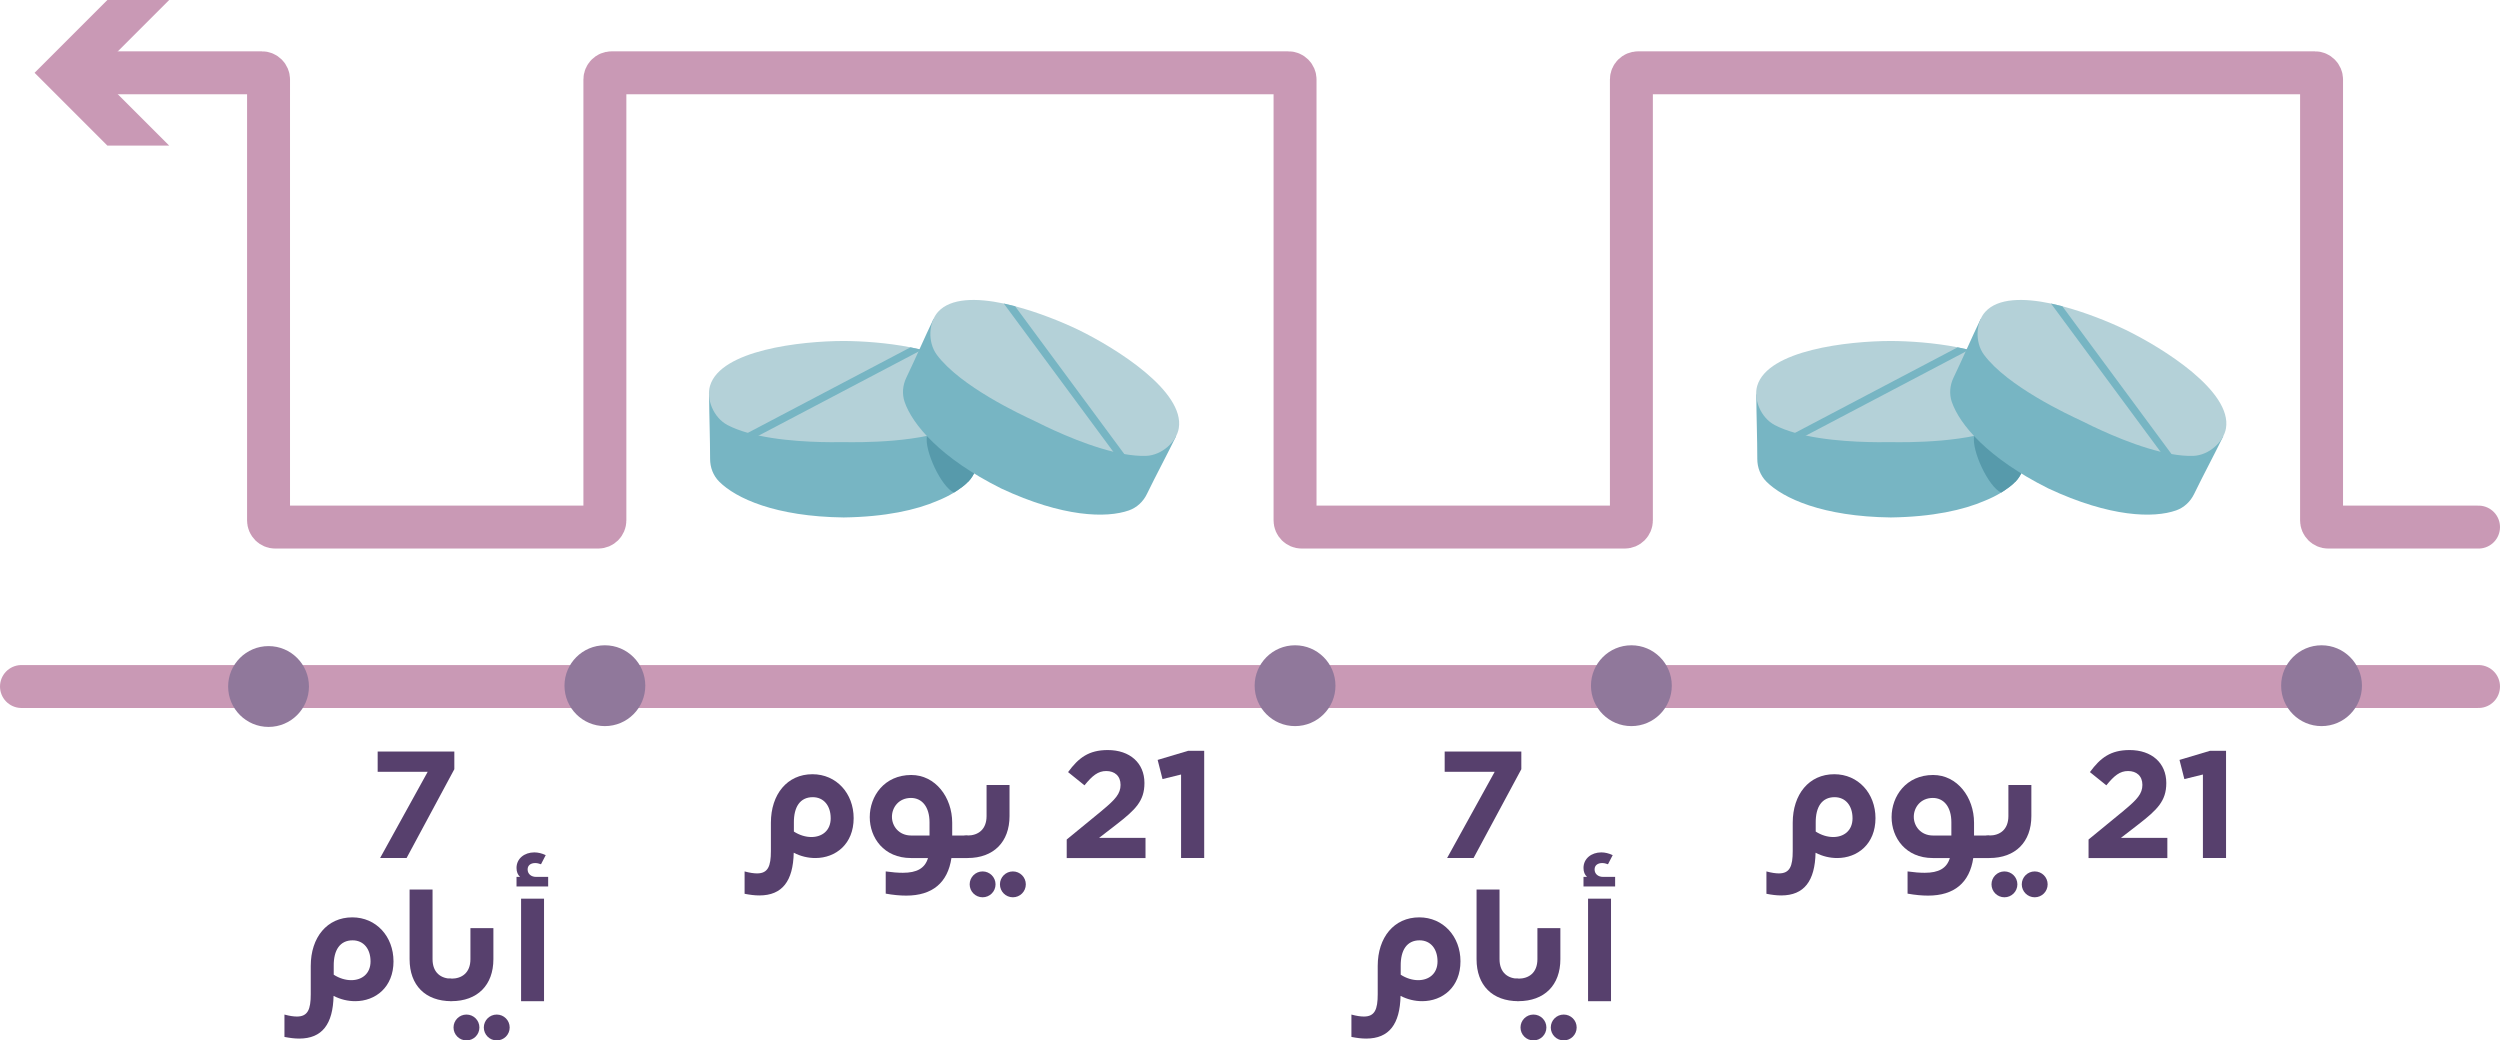 <?xml version="1.0" encoding="UTF-8"?>
<svg id="Layer_2" data-name="Layer 2" xmlns="http://www.w3.org/2000/svg" viewBox="0 0 163.009 67.838">
  <defs>
    <style>
      .cls-1 {
        fill: #77b5c3;
      }

      .cls-2 {
        fill: #57406d;
      }

      .cls-3 {
        stroke-width: 2.8px;
      }

      .cls-3, .cls-4 {
        fill: none;
        stroke: #c999b5;
        stroke-linecap: round;
        stroke-miterlimit: 10;
      }

      .cls-5 {
        fill: #b4d1d8;
      }

      .cls-6 {
        fill: #579aab;
      }

      .cls-7 {
        fill: #90789b;
      }

      .cls-8 {
        fill: #c999b5;
      }

      .cls-4 {
        stroke-width: 2.8px;
      }
    </style>
  </defs>
  <g id="Layer_2-2" data-name="Layer 2">
    <g>
      <line class="cls-3" x1="161.609" y1="44.763" x2="1.4" y2="44.763"/>
      <circle class="cls-7" cx="151.373" cy="44.71" r="2.635"/>
      <circle class="cls-7" cx="106.372" cy="44.71" r="2.635"/>
      <circle class="cls-7" cx="84.442" cy="44.71" r="2.635"/>
      <circle class="cls-7" cx="39.441" cy="44.71" r="2.635"/>
      <circle class="cls-7" cx="17.51" cy="44.763" r="2.635"/>
      <g>
        <path class="cls-4" d="m161.609,34.368h-9.799c-.241,0-.436-.195-.436-.436V5.183c0-.241-.195-.436-.436-.436h-44.129c-.241,0-.436.195-.436.436v28.749c0,.241-.195.436-.436.436h-21.059c-.241,0-.436-.195-.436-.436V5.183c0-.241-.195-.436-.436-.436h-44.129c-.241,0-.436.195-.436.436v28.749c0,.241-.195.436-.436.436h-21.059c-.241,0-.436-.195-.436-.436V5.183c0-.241-.195-.436-.436-.436H5.455"/>
        <polygon class="cls-8" points="11.032 0 6.282 4.747 11.032 9.494 7.001 9.494 2.254 4.747 7.001 0 11.032 0"/>
      </g>
      <g>
        <g>
          <path class="cls-1" d="m114.517,25.714v.084s0,0,0,.009c.009,1.325.065,2.819.065,4.116,0,.551.196,1.083.597,1.484,1.083,1.083,3.659,2.278,8.111,2.333,2.716-.037,4.732-.485,6.132-1.092.411-.168.765-.345,1.064-.532.075-.047.14-.084.205-.131.233-.159.439-.308.607-.467.037-.047.075-.075.121-.112.383-.401.588-.933.588-1.484v-.149c0-.457.009-.942.019-1.428.009-.14.009-.271.019-.411v-.103c.009-.719.028-1.437.037-2.119l-17.565-0Z"/>
          <path class="cls-5" d="m130.866,27.717c-2.275,1.189-6.639,1.125-7.572,1.111-.698.01-3.312.049-5.538-.428-.241-.054-.482-.113-.713-.177-.486-.138-.934-.305-1.322-.506-.929-.491-1.396-1.7-1.145-2.555.688-2.339,5.921-2.924,8.717-2.929,1.189.005,2.821.113,4.354.413.251.049.496.103.742.162,1.769.437,3.273,1.174,3.622,2.354.251.855-.216,2.064-1.145,2.555Z"/>
          <path class="cls-1" d="m128.389,22.808l-10.634,5.592-.634.334-.231-.432.152-.079,10.604-5.577c.251.049.496.103.742.162Z"/>
        </g>
        <path class="cls-6" d="m130.487,32.117c.075-.047.14-.084.205-.131.233-.159.439-.308.607-.467.037-.047.075-.075.121-.112.383-.401.588-.933.588-1.484v-.149c-.261-.504-.485-.98-.485-1.222.009-.131.009-.271.009-.401v-.103c-.243-.093-.541-.177-.859-.233-.009-.009-.019-.009-.028-.009-.019-.009-.037-.009-.065-.009-.784-.14-1.857.625-1.857.625-.187.943.942,3.346,1.764,3.696Z"/>
        <g>
          <path class="cls-1" d="m137.055,24.624l7.909,3.824c-.588,1.205-1.316,2.559-1.899,3.761-.24.496-.654.889-1.176,1.072-1.456.511-4.293.456-8.328-1.432-3.985-1.99-5.79-4.18-6.294-5.638-.18-.522-.129-1.091.11-1.587.58-1.203,1.189-2.615,1.769-3.823l7.909,3.824Z"/>
          <path class="cls-5" d="m129.365,23.133c1.531,2.061,5.487,3.903,6.334,4.296.624.313,2.96,1.486,5.172,2.026.24.056.483.108.718.151.498.088.973.132,1.41.12,1.05-.038,1.997-.923,2.143-1.802.399-2.405-4.058-5.21-6.573-6.432-1.073-.513-2.589-1.126-4.099-1.524-.247-.065-.492-.123-.739-.177-1.783-.376-3.458-.367-4.285.542-.598.661-.704,1.952-.082,2.799Z"/>
          <path class="cls-1" d="m133.732,19.791l7.139,9.664.425.577.396-.289-.103-.137-7.119-9.638c-.247-.065-.492-.123-.739-.177Z"/>
        </g>
      </g>
      <g>
        <g>
          <path class="cls-1" d="m46.236,25.714v.084s0,0,0,.009c.009,1.325.065,2.819.065,4.116,0,.551.196,1.083.597,1.484,1.083,1.083,3.659,2.278,8.111,2.333,2.716-.037,4.732-.485,6.132-1.092.411-.168.765-.345,1.064-.532.075-.047.14-.084.205-.131.233-.159.439-.308.607-.467.037-.047.075-.075.121-.112.383-.401.588-.933.588-1.484v-.149c0-.457.009-.942.019-1.428.009-.14.009-.271.019-.411v-.103c.009-.719.028-1.437.037-2.119l-17.565-0Z"/>
          <path class="cls-5" d="m62.584,27.717c-2.275,1.189-6.639,1.125-7.572,1.111-.698.01-3.312.049-5.538-.428-.241-.054-.482-.113-.713-.177-.486-.138-.934-.305-1.322-.506-.929-.491-1.396-1.7-1.145-2.555.688-2.339,5.921-2.924,8.717-2.929,1.189.005,2.821.113,4.354.413.251.049.496.103.742.162,1.769.437,3.273,1.174,3.622,2.354.251.855-.216,2.064-1.145,2.555Z"/>
          <path class="cls-1" d="m60.108,22.808l-10.634,5.592-.634.334-.231-.432.152-.079,10.604-5.577c.251.049.496.103.742.162Z"/>
        </g>
        <path class="cls-6" d="m62.205,32.117c.075-.047.14-.084.205-.131.233-.159.439-.308.607-.467.037-.047.075-.075.121-.112.383-.401.588-.933.588-1.484v-.149c-.261-.504-.485-.98-.485-1.222.009-.131.009-.271.009-.401v-.103c-.243-.093-.541-.177-.859-.233-.009-.009-.019-.009-.028-.009-.019-.009-.037-.009-.065-.009-.784-.14-1.857.625-1.857.625-.187.943.942,3.346,1.764,3.696Z"/>
        <g>
          <path class="cls-1" d="m68.774,24.624l7.909,3.824c-.588,1.205-1.316,2.559-1.899,3.761-.24.496-.654.889-1.176,1.072-1.456.511-4.293.456-8.328-1.432-3.985-1.99-5.79-4.18-6.294-5.638-.18-.522-.129-1.091.11-1.587.58-1.203,1.189-2.615,1.769-3.823l7.909,3.824Z"/>
          <path class="cls-5" d="m61.084,23.133c1.531,2.061,5.487,3.903,6.334,4.296.624.313,2.96,1.486,5.172,2.026.24.056.483.108.718.151.498.088.973.132,1.41.12,1.05-.038,1.997-.923,2.143-1.802.399-2.405-4.058-5.21-6.573-6.432-1.073-.513-2.589-1.126-4.099-1.524-.247-.065-.492-.123-.739-.177-1.783-.376-3.458-.367-4.285.542-.598.661-.704,1.952-.082,2.799Z"/>
          <path class="cls-1" d="m65.45,19.791l7.139,9.664.425.577.396-.289-.103-.137-7.119-9.638c-.247-.065-.492-.123-.739-.177Z"/>
        </g>
      </g>
    </g>
    <g>
      <path class="cls-2" d="m122.288,53.348c0,1.687-1.17,2.599-2.499,2.599-.466,0-.952-.109-1.408-.347-.04,1.845-.744,2.786-2.242,2.786-.297,0-.614-.039-.962-.108v-1.458c.327.089.596.129.813.129.714,0,.902-.467.902-1.458v-1.845c0-1.854,1.062-3.164,2.708-3.164,1.567,0,2.688,1.25,2.688,2.866Zm-1.497,0c0-.793-.437-1.369-1.171-1.369-.823,0-1.239.635-1.229,1.667v.575c.367.238.773.356,1.141.356.685,0,1.26-.406,1.26-1.229Z"/>
      <path class="cls-2" d="m129.716,55.947h-1.052c-.238,1.606-1.239,2.45-2.945,2.45-.407,0-.843-.04-1.339-.129v-1.448c.426.06.793.089,1.12.089.903,0,1.438-.287,1.637-.962h-1.11c-1.775,0-2.688-1.329-2.688-2.668,0-1.369.952-2.747,2.708-2.747,1.567,0,2.668,1.447,2.668,3.114v.833h1.002v1.468Zm-3.67-1.468h1.19v-.863c0-1.002-.486-1.587-1.21-1.587-.794,0-1.24.615-1.24,1.23,0,.604.446,1.22,1.26,1.22Z"/>
      <path class="cls-2" d="m130.955,51.186h1.497v2.023c0,1.696-1.041,2.737-2.737,2.737-.446,0-.794-.327-.794-.754s.318-.714.794-.714c.675,0,1.24-.377,1.24-1.27v-2.023Zm-1.102,6.477c0-.466.377-.843.843-.843.467,0,.844.377.844.843s-.377.843-.844.843c-.466,0-.843-.377-.843-.843Zm1.974,0c0-.466.377-.843.844-.843.466,0,.843.377.843.843s-.377.843-.843.843c-.467,0-.844-.377-.844-.843Z"/>
      <path class="cls-2" d="m138.492,52.842c.863-.714,1.2-1.091,1.2-1.666,0-.585-.387-.902-.933-.902-.535,0-.902.297-1.418.932l-1.071-.862c.685-.933,1.349-1.438,2.589-1.438,1.438,0,2.391.843,2.391,2.143v.02c0,1.16-.596,1.735-1.825,2.688l-1.131.873h3.025v1.319h-5.138v-1.21l2.311-1.895Z"/>
      <path class="cls-2" d="m142.428,50.799l-.317-1.25,1.993-.595h1.042v6.992h-1.508v-5.445l-1.21.298Z"/>
    </g>
    <g>
      <path class="cls-2" d="m55.661,53.348c0,1.687-1.17,2.599-2.499,2.599-.466,0-.952-.109-1.408-.347-.04,1.845-.744,2.786-2.242,2.786-.297,0-.614-.039-.962-.108v-1.458c.327.089.596.129.813.129.714,0,.902-.467.902-1.458v-1.845c0-1.854,1.062-3.164,2.708-3.164,1.567,0,2.688,1.25,2.688,2.866Zm-1.497,0c0-.793-.437-1.369-1.171-1.369-.823,0-1.239.635-1.229,1.667v.575c.367.238.773.356,1.141.356.685,0,1.26-.406,1.26-1.229Z"/>
      <path class="cls-2" d="m63.088,55.947h-1.052c-.238,1.606-1.239,2.45-2.945,2.45-.407,0-.844-.04-1.339-.129v-1.448c.426.06.793.089,1.12.089.903,0,1.438-.287,1.637-.962h-1.11c-1.775,0-2.688-1.329-2.688-2.668,0-1.369.952-2.747,2.708-2.747,1.567,0,2.668,1.447,2.668,3.114v.833h1.002v1.468Zm-3.67-1.468h1.19v-.863c0-1.002-.486-1.587-1.21-1.587-.794,0-1.24.615-1.24,1.23,0,.604.446,1.22,1.26,1.22Z"/>
      <path class="cls-2" d="m64.328,51.186h1.497v2.023c0,1.696-1.041,2.737-2.737,2.737-.446,0-.793-.327-.793-.754s.316-.714.793-.714c.675,0,1.24-.377,1.24-1.27v-2.023Zm-1.102,6.477c0-.466.377-.843.843-.843.467,0,.844.377.844.843s-.377.843-.844.843c-.466,0-.843-.377-.843-.843Zm1.974,0c0-.466.377-.843.844-.843.466,0,.843.377.843.843s-.377.843-.843.843c-.467,0-.844-.377-.844-.843Z"/>
      <path class="cls-2" d="m71.864,52.842c.863-.714,1.2-1.091,1.2-1.666,0-.585-.387-.902-.933-.902-.535,0-.902.297-1.418.932l-1.071-.862c.685-.933,1.349-1.438,2.589-1.438,1.438,0,2.39.843,2.39,2.143v.02c0,1.16-.595,1.735-1.824,2.688l-1.131.873h3.025v1.319h-5.138v-1.21l2.311-1.895Z"/>
      <path class="cls-2" d="m75.8,50.799l-.317-1.25,1.993-.595h1.042v6.992h-1.508v-5.445l-1.21.298Z"/>
    </g>
    <g>
      <path class="cls-2" d="m94.198,50.323v-1.318h4.998v1.15l-3.114,5.792h-1.726l3.104-5.624h-3.263Z"/>
      <path class="cls-2" d="m95.228,62.681c0,1.687-1.17,2.599-2.499,2.599-.466,0-.952-.109-1.408-.347-.04,1.845-.744,2.786-2.242,2.786-.297,0-.614-.039-.962-.108v-1.458c.327.089.596.129.813.129.714,0,.902-.467.902-1.458v-1.845c0-1.854,1.062-3.164,2.708-3.164,1.567,0,2.688,1.25,2.688,2.866Zm-1.497,0c0-.793-.437-1.368-1.171-1.368-.823,0-1.239.635-1.229,1.666v.575c.367.238.773.356,1.141.356.685,0,1.26-.406,1.26-1.229Z"/>
      <path class="cls-2" d="m99.005,63.812v1.468c-1.695,0-2.728-1.031-2.728-2.737v-4.543h1.498v4.543c0,.893.565,1.27,1.229,1.27Z"/>
      <path class="cls-2" d="m100.245,60.519h1.497v2.023c0,1.696-1.041,2.737-2.737,2.737-.446,0-.793-.327-.793-.754s.316-.714.793-.714c.675,0,1.24-.377,1.24-1.27v-2.023Zm-1.102,6.477c0-.466.377-.843.843-.843.467,0,.844.377.844.843s-.377.843-.844.843c-.466,0-.843-.377-.843-.843Zm1.974,0c0-.466.377-.843.844-.843.466,0,.843.377.843.843s-.377.843-.843.843c-.467,0-.844-.377-.844-.843Z"/>
      <path class="cls-2" d="m105.312,57.801h-2.062v-.625h.229c-.149-.139-.229-.327-.229-.585,0-.615.525-1.012,1.16-1.012.238,0,.496.06.744.179l-.308.595c-.129-.049-.258-.079-.377-.079-.268,0-.496.129-.496.417,0,.297.238.485.546.485h.793v.625Zm-1.765.794h1.497v6.685h-1.497v-6.685Z"/>
    </g>
    <g>
      <path class="cls-2" d="m24.625,50.323v-1.318h4.999v1.15l-3.114,5.792h-1.726l3.104-5.624h-3.264Z"/>
      <path class="cls-2" d="m25.658,62.681c0,1.687-1.171,2.599-2.5,2.599-.466,0-.952-.109-1.408-.347-.04,1.845-.744,2.786-2.241,2.786-.298,0-.615-.039-.962-.108v-1.458c.327.089.595.129.812.129.715,0,.903-.467.903-1.458v-1.845c0-1.854,1.061-3.164,2.707-3.164,1.567,0,2.688,1.25,2.688,2.866Zm-1.498,0c0-.793-.437-1.368-1.17-1.368-.823,0-1.24.635-1.23,1.666v.575c.367.238.773.356,1.141.356.685,0,1.26-.406,1.26-1.229Z"/>
      <path class="cls-2" d="m29.434,63.812v1.468c-1.695,0-2.727-1.031-2.727-2.737v-4.543h1.497v4.543c0,.893.565,1.27,1.229,1.27Z"/>
      <path class="cls-2" d="m30.674,60.519h1.497v2.023c0,1.696-1.041,2.737-2.737,2.737-.446,0-.793-.327-.793-.754s.317-.714.793-.714c.675,0,1.24-.377,1.24-1.27v-2.023Zm-1.102,6.477c0-.466.377-.843.844-.843.466,0,.843.377.843.843s-.377.843-.843.843c-.467,0-.844-.377-.844-.843Zm1.975,0c0-.466.376-.843.843-.843.466,0,.843.377.843.843s-.377.843-.843.843c-.467,0-.843-.377-.843-.843Z"/>
      <path class="cls-2" d="m35.742,57.801h-2.063v-.625h.229c-.149-.139-.229-.327-.229-.585,0-.615.525-1.012,1.16-1.012.238,0,.496.06.744.179l-.308.595c-.129-.049-.258-.079-.377-.079-.268,0-.495.129-.495.417,0,.297.237.485.545.485h.794v.625Zm-1.766.794h1.497v6.685h-1.497v-6.685Z"/>
    </g>
  </g>
</svg>